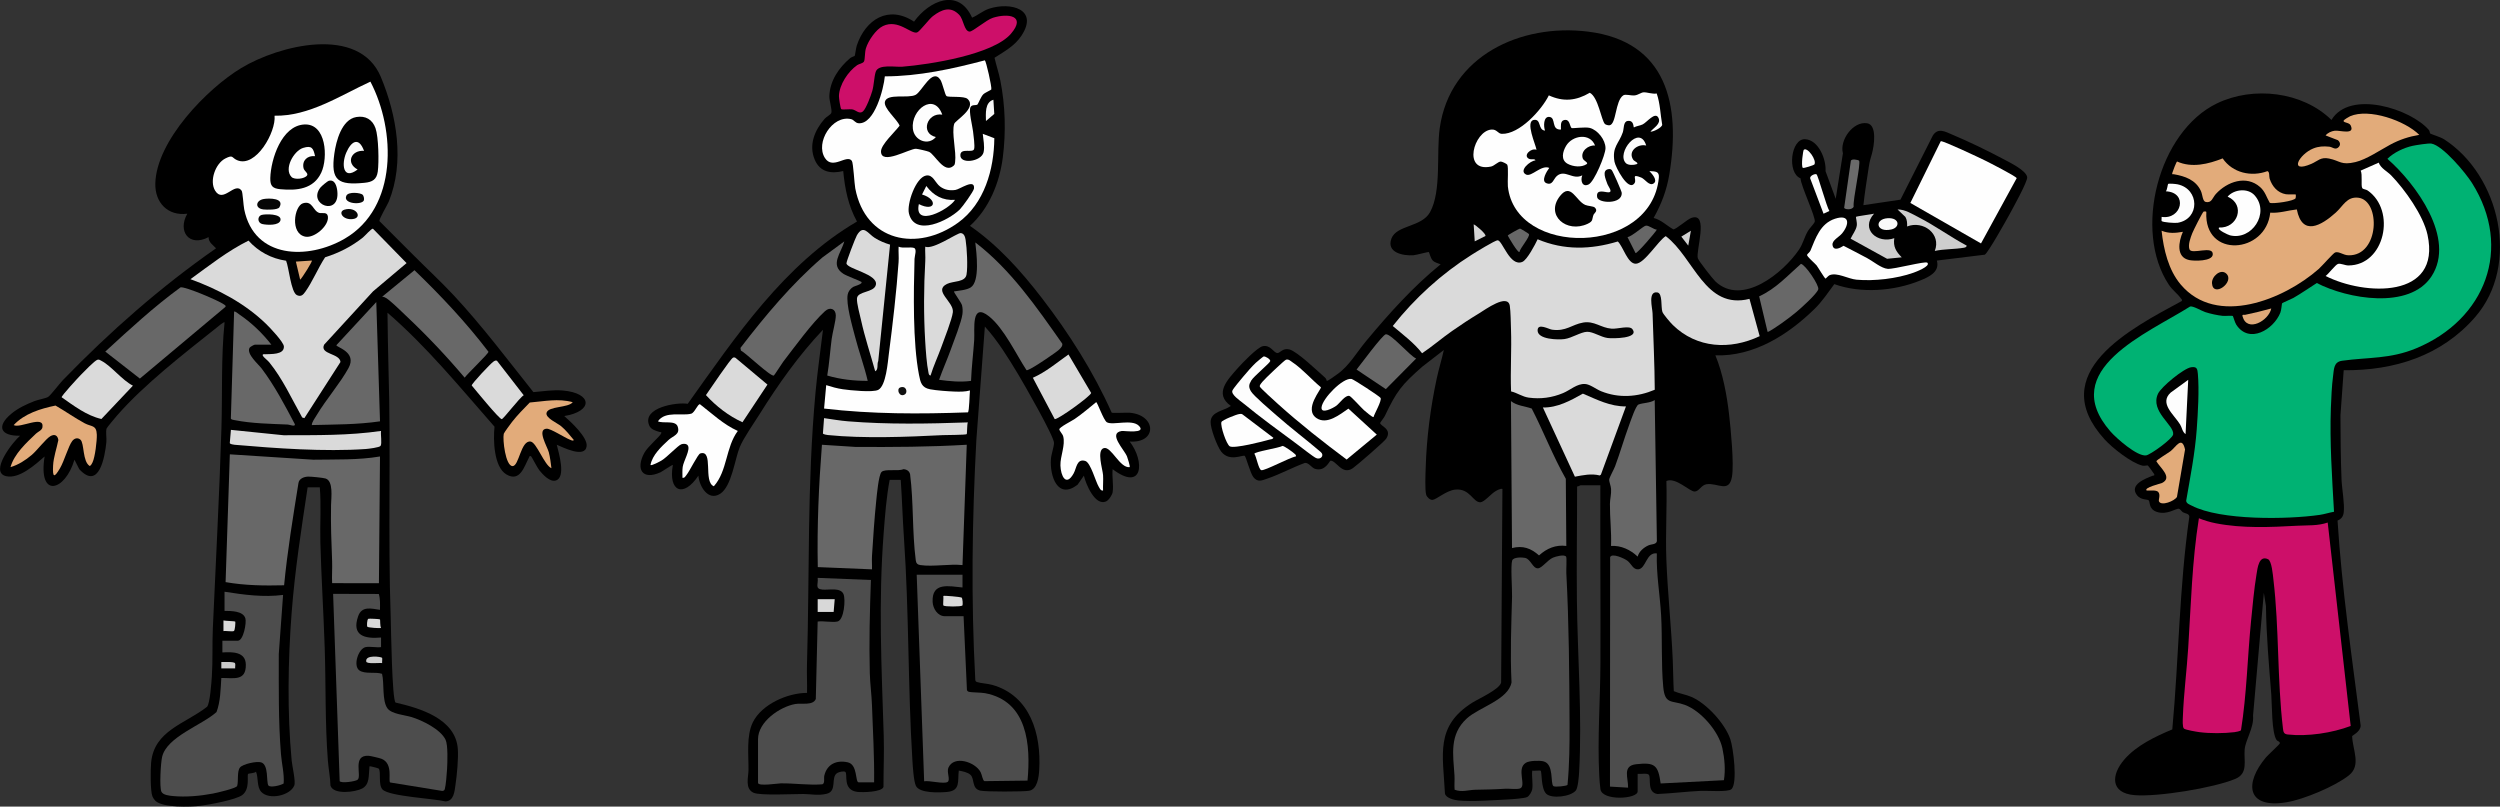 <?xml version="1.0" encoding="UTF-8"?>
<svg id="Layer_1" data-name="Layer 1" xmlns="http://www.w3.org/2000/svg" viewBox="0 0 2347.62 757.41">
  <rect x="0" y="0" width="2347.62" height="757.41" fill="#333333" stroke="none"/>
  <defs>
    <style>
      .cls-1 {
        fill: #070707;
      }

      .cls-2 {
        fill: #010101;
      }

      .cls-3 {
        fill: #cd0f69;
      }

      .cls-4 {
        fill: #e2ab7a;
      }

      .cls-5 {
        fill: #030303;
      }

      .cls-6 {
        fill: #d9d9d9;
      }

      .cls-7 {
        fill: #cecece;
      }

      .cls-8 {
        fill: #4d4d4d;
      }

      .cls-9 {
        fill: #d8d8d8;
      }

      .cls-10 {
        fill: #060606;
      }

      .cls-11 {
        fill: #00b273;
      }

      .cls-12 {
        fill: #dea979;
      }

      .cls-13 {
        fill: #040404;
      }

      .cls-14 {
        fill: #cdcdcd;
      }

      .cls-15 {
        fill: #fafafa;
      }

      .cls-16 {
        fill: #dfa979;
      }

      .cls-17 {
        fill: #676767;
      }

      .cls-18 {
        fill: #f7f7f7;
      }

      .cls-19 {
        fill: #fefefe;
      }

      .cls-20 {
        fill: #d5d5d5;
      }

      .cls-21 {
        fill: #6b6b6b;
      }

      .cls-22 {
        fill: #020201;
      }

      .cls-23 {
        fill: #fbfbfb;
      }

      .cls-24 {
        fill: #fcfcfc;
      }

      .cls-25 {
        fill: #dadada;
      }

      .cls-26 {
        fill: #d1d1d1;
      }

      .cls-27 {
        fill: #0f0f0f;
      }

      .cls-28 {
        fill: #cacaca;
      }

      .cls-29 {
        fill: #cfcfcf;
      }

      .cls-30 {
        fill: #686868;
      }

      .cls-31 {
        fill: #fdfdfd;
      }
    </style>
  </defs>
  <path d="M1438.84,741.16c-.36,2.17-2.65,6.21-4.72,7.28-2.44,1.27-14.14,2.08-17.74,2.26-13.08.65-34.74,2.27-47.05.97-3.78-.4-11.66-2.25-12.46-6.54-1.82-36.64-9.41-63.12,25.67-85.28,5.84-3.69,25.64-12.47,27.09-18.91l1.22-181.78c-1.92-.74-5.77,1.64-7.34,2.66-3.43,2.2-9.83,9.61-13.23,9.83-7.01.46-9.79-13.36-23.82-11.88-8.34.88-17.58,9.34-21.28,9.66-2.31.2-5.22-2.6-5.89-4.72-1.37-4.39-.66-20.02-.49-25.59.84-28.03,4.49-56.29,10.35-83.65,1.93-8.99,4.69-17.84,6.68-26.8l-20.01,15.48c-19.66,17.21-24.34,23.21-35.44,46.56-.72,1.51-4.37,6.08-4.37,6.47.02,2.93,11.76,5.58,5.66,14.83-1.87,2.83-27.39,24.93-31.33,27.67-10.01,6.98-15.62-7.46-20.94-7.07-.89.06-4.94,10.7-14.62,7.62-3.01-.96-5.71-5.76-9.35-5.56-11.84,4.33-23.44,10.73-35.34,14.76-4.99,1.69-9,3.85-13.11-1.38-2.9-3.68-6.94-19.15-8.1-19.96-1.82-1.27-14.2,5.92-22.03-3.91-3.86-4.84-10.22-21.93-10.04-27.96.29-9.96,12.64-10.32,19.02-15.03-16.16-11.53-2.99-24.69,6.51-35.51,3.99-4.55,18.41-19.54,23.47-20.59,7.32-1.52,10.04,6.14,13.71,6.44,2.41.2,4.91-5.04,11.35-3.38,7.28,1.88,26.77,20.6,33.52,26.54,1.25,1.1,1.34,2.91,1.48,3,.73.51,8.37-5.23,10.06-6.41,10.93-7.63,18.08-20.42,26.95-31.06,21.47-25.75,43.86-50.86,69.97-72.03-2.56-1.11-5.3-1.45-7.42-3.57s-3.27-7.64-3.62-7.89c-.6-.43-11.8,2.76-14.47,2.95-9.8.72-25.71-2.5-20.7-15.71,4.86-12.8,28.41-10.54,36.24-24.75,10.95-19.88,5.79-55.27,9.1-78.9,9.52-67.85,76.16-98.52,139.35-90.62,74.18,9.27,87.15,69.05,76.22,134.19-2.51,14.95-7.36,27.65-14.71,40.78,7.1,1.77,12.3,7.23,18.5,10.69,2.75-.01,12.93-9.33,17-10.75,16.8-5.86,3.74,31.74,6.05,38.03.98,2.67,13.83,19.13,16.41,21.58,25.05,23.7,63.61-7.87,78.45-29.62,3.9-5.72,4.99-11.66,8.42-17.58,1.55-2.67,5.81-6.94,6.44-8.62,1.44-3.79-13.14-34.06-13.31-40.93-12.96-5.12-9.07-37.64,4.41-36.75,12.64.83,19.79,18.97,19.07,30.02l9.54,25.94,6.78-42.74c-3.35-12.24,9.52-30.24,22.66-28.2,9.8,1.52,6.51,21.66,4.61,28.48-1.59,5.71-2.07,6.57-3.05,12.95-1.82,11.8-3.68,23.64-5,35.51l34.81-5.19,30.36-60.14c4.91-7.89,11.83-3.65,18.51-.84,14.98,6.31,32.99,14.97,47.35,22.65,5.75,3.08,21.94,10.78,22.79,17.25.52,3.95-13.71,29.55-16.64,34.94-2.84,5.21-20.37,36.52-23.19,37.81l-44.99,5.52c2.99,10.76-7.56,15.42-15.73,18.76-24.44,9.97-55.6,12.36-80.57,3.37-6.37,8.37-10.97,15.85-18.68,23.38-24.83,24.24-56.94,44.69-93.01,43.5,6.97,16.78,10.81,37.41,12.88,55.61,1.54,13.57,4.81,46.23,2.68,58.43-2.76,15.76-13.58,5.32-24,7.01-4.86.79-6.91,6.76-11.03,6.83-4.74.09-17.74-13.73-26.53-9.9.73,24.45-.95,49.11-.04,73.55,1.18,31.58,4.69,63.39,6.03,94.97.41,9.6.41,19.24.97,28.83,5.37,2.36,11.3,3.1,16.72,5.48,14.3,6.29,31.26,24.86,36.36,39.64,2.76,8,7.1,41.83.93,47.01-3.37,2.83-22.76,1.22-28.51,1.49-13.62.64-27.27,2.4-40.9,2.98-10.06-1.59-5.73-14.72-7.99-18-1.3-1.89-8.11-.57-10.57-.93v16.5c0,7.15-33.19,9.23-34.94-2.06-.53-3.41-.92-9.28-1.11-12.89-1.8-34.76.94-70.34,1.1-105,.24-55.85-.28-111.71-.05-167.55h-18.5c-.52,0-2.26,1.23-3.35,1.15.06,35.4-.59,70.96-.19,106.39.58,52.8,5.03,109.37,2.08,162-.21,3.83-1.04,14.46-3.01,16.99-4.68,6.01-23.19,8.12-28.04,2.99s-3.8-20.26-5.03-21.46c-.53-.52-6.38.24-7.95-.05-.62,5.37.85,12.38,0,17.5Z"/>
  <path d="M529.85,390.67c6.02,5.29,22.18,20.03,21.02,28.43-1.6,11.55-22.33.91-28.02-1.44,1.72,7.39,8.98,30.58-.97,33.58-5.51,1.66-12.22-5.63-15.45-9.67-1.87-2.34-7.03-12.43-7.6-12.91-1.56-1.32-1.72.36-2.21,1.27-4.28,7.82-8.17,23.25-21.12,15.57-11.86-7.03-12.44-32.69-11.12-44.81-32.31-36.81-63.36-74.92-100.51-107.03.29,17.49.41,35.05.95,52.54,2.4,78.07-.64,155.79,2.08,233.92.33,9.56,1.19,77.21,4.58,79.64,23.07,5.31,56.28,15.19,58.42,43.36.68,9.03-.81,24.71-2.18,33.89-.91,6.11-1.42,15.24-9.43,15.57-10.37-2.67-53.04-4.71-59.11-11.24-4.15-4.46-1.17-16.09-3.47-19.52-.25-.37-6.29-1.99-7.4-2.12-1.99-.24-1.26-.03-1.44,1.44-.82,6.67.5,15.43-6.73,19.29-6.52,3.48-27.07,6.11-29.82-2.71-.19-7.9-1.84-15.74-2.44-23.56-2.71-35.25-1.81-70.73-2.97-106.03-1.08-32.84-3.19-65.97-4.08-98.92-.46-17.15.91-34.45-.53-51.56h-11.43c-5.89,39.04-11.97,78.09-14.99,117.52-3.47,45.36-4.24,93.72,0,138.99.48,5.16,3.95,19.82,2.46,23.46-3.89,9.55-23.63,13.88-30.96,6.04-4.41-4.72-2.59-13.21-4.98-18.99-1.21,1.46-6.94,1.52-7.42,2.08-1.26,1.47,2.13,14.25-5.59,19.91-5.9,4.33-30.95,9.04-39.02,9.98-9.55,1.11-35.42,1.99-42.39-4.58-1.1-1.04-2.25-2.77-2.83-4.17-2.08-4.99-1.83-25.47-1.25-31.72,2.78-30.28,31.98-36.37,52.52-52.48,2.8-3.08,4.15-23.17,4.51-28.49.97-14.64.28-30.38.92-45.08,2.73-62.62,6.19-125.3,8.08-187.92,1-33.16-.4-66.53,2.95-99.54-.67-.74-6.49,4.23-7.47,5.02-30.85,24.6-67.68,52.95-93.5,82.5-1.46,1.67-9.55,11.25-9.82,12.18-.99,3.29.17,8.97-.21,12.79-1.39,14.03-6.92,45.54-25.43,25.45l-4.55-8.93c-8.76,29.82-34.42,36.86-28.02-3.01-8.62,7.54-23.74,21.24-36.02,18.52-16.46-3.66,6.61-32.78,13.02-38.02-18.13.41-22.68-8.52-8.47-20.47,6.51-5.47,14.13-8.95,21.95-12.05,3.35-1.33,10.59-2.55,12.82-3.93,2.44-1.5,10.82-12.64,13.67-15.58,44.34-45.77,91.68-87.45,144.01-123.97-2.9-3.21-7.14-5.63-6.99-10.5-18.26,9.59-29.4-5.39-19.99-21.99-18.38,2.37-30.48-10.46-30.03-28.45.99-39.98,48.4-88.87,80.72-108.37,35.22-21.24,110.62-40.68,131.1,8.51,14.93,35.86,22.5,79.78,7.38,116.98-1.25,3.07-9.48,16.79-8.73,18.29,10.71,10.65,21.37,21.35,32.03,32.05,12.49,12.56,25.89,24.89,38.04,37.96,26.66,28.67,50.13,59.99,74.5,90.57,9.15-.73,18.2-2.32,27.47-1.54,28.14,2.38,28.83,19.6,1.52,24Z"/>
  <path d="M2282.09,125.4c.51.5,9.74,3.28,13.08,5.43,52.34,33.86,71.72,117.79,29.19,166.84-31.6,36.44-75.98,50.49-123.51,49.99l-3.05,42.45c.08,20.06.21,40.09,1,60.08.35,8.79,3.05,22.82,2.06,30.99-.47,3.86-2.22,6.14-5.8,7.67,4.07,64.34,13.54,128.45,21.71,192.44.01,5.85-7.9,9.33-8,10.01.41,12.88,8.77,27.34-3.01,36.76-12.9,10.31-42.38,22.64-58.67,25.33-37.56,6.2-39.71-17.88-19.21-42.21,1.84-2.18,12.76-12.17,12.95-13.07.4-1.87-2.13-1.93-3.01-3.2-4.75-6.84-4.23-33.22-4.98-42.76-2.16-27.62-4.65-55.23-5-83l-1.98-12.51-10.14,115.37c1.02,11.46-7.18,22.64-7.91,32.09-.81,10.62,3.48,22.16-8.71,27.29-20.19,8.51-73.2,17.13-94.79,15.28-22.76-1.95-21.94-19.07-9.43-33.51,11.44-13.21,29.16-21.59,45-28.22,6.15-66.54,6.5-133.63,16-199.81-.22-3.01-3.94-2.87-5.95-4.07-1.39-.83-2.44-2.95-3.78-3.3-2.71-.71-11,6.25-20.84,2.92-7.92-2.68-6.08-9.52-7.63-10.87-1.2-1.04-7.33-.19-10.84-4.66-7.87-10.02,7.86-15.77,14.63-18.42.69-.27,2.12.14,1.37-1.58-.2-.46-5.5-7.78-5.94-8.02-.62-.34-3.14.59-5.07.12-10.43-2.53-28.21-16.58-35.49-24.6-56.78-62.53,24.79-104.27,72.51-130.03.41-1.51-.4-1.66-.98-2.5-2.78-4.04-7.91-7.75-11.24-12.76-33.64-50.66-9.95-143.65,45.18-170.27,34.01-16.42,80.24-11.19,107.54,15.53,17.23-28.67,74.59-10.42,91.53,9.53.77.91.69,2.71,1.22,3.23Z"/>
  <path d="M1044.84,462.16c-.45,2.69-3.62,7.62-6.27,8.75-10.34,4.43-18.97-16.5-20.75-24.24l-5.95,8.53c-18.68,14.31-26.16-8.11-25.02-24.03.34-4.8,2.73-10.8,2.92-15.17.26-5.85-28.31-55.6-33.52-64.26-9.26-15.38-19.37-31.87-31.41-45.08l-8,106.51c-4.01,74.99-5.06,149.85-1.01,224.99.06,1.25.44,1.92,1.67,2.33,3.58,1.19,9.85,1.4,14.33,2.67,35.55,10.11,46.09,46.04,44.04,80.03-.4,6.57-1.77,18.17-9.6,19.4-5.82.92-40.52,1.02-45.73-.15-8.26-1.86-5.14-10.95-9.19-14.81-2.57-2.44-7.57-3.38-11-4-1.24,9.87,1.85,18.86-10.98,20.05-7.08.66-25.87,1.45-29.31-5.76-2.09-4.37-2.92-18.22-3.27-23.73-4.32-69.57-3.08-138.91-7.95-209.05-1.26-18.13-1.75-36.37-3.01-54.49l-10.39-.06c-3.09,16.18-4.33,33.07-5.61,49.57-5.05,65.5-2.03,125.68.03,190.95.5,15.9-.29,31.94-.23,47.84-1.51,4.96-19.84,5.21-24.31,4.7-14.64-1.67-8.85-17.12-11.64-18.86-1.45-.9-5.62.07-7.25.97-6.93,3.85.32,17.19-10.32,19.68-8.05,1.88-14.37.21-21.75.17-9.21-.06-40.68,1.66-46.81-1.19-8.29-3.85-4.77-14.69-4.69-21.23.17-14.03-2.18-32.22,4.08-44.92,8.35-16.96,32.7-27.63,50.89-27.61.22-8.82-.31-17.72-.05-26.55,2.53-86.33,0-169.01,8.05-255.95,1.81-19.53,4.65-39.05,6.98-58.51-22.53,23.69-42.05,51.3-59.41,79.08-5.32,8.52-15.25,22.57-18.78,31.22-4.58,11.23-7.54,36.71-18.3,43.7-11.43,7.42-19.73-7.18-20.51-17-13.88,21.03-28.49,15.26-23.99-10-.44-.51-10.16,6.21-11.62,6.87-17.2,7.78-23.4-3.04-15.19-18.19,3.32-6.13,14.53-15.25,15.8-18.21.8-1.85-.8-1.28-1.47-1.49-3.66-1.17-8.1-2.17-9.76-6.25-6.8-16.65,25.79-21.9,36.23-20.19,44.93-63.01,90.75-131.29,158.93-171.16-8.19-14.82-11.33-30.64-12.93-47.41-11.54,2.8-21.86.98-26.77-10.72-5.82-13.87.01-27.63,9.25-38.3,1.66-1.92,5.86-3.94,6.38-5.69.84-2.86-2.02-11.33-1.87-15.75.48-14.32,8.97-26.62,19.5-35.56,1.25-1.06,4.09-1.82,4.33-2.17.32-.48,1.19-7.45,1.9-9.6,8.17-24.62,29.85-38.36,53.79-22.5,14.22-19.76,41.77-32.05,54.51-3.73,5.62-2.37,10.1-6.51,16.03-8.45,19.98-6.52,46.84.34,30.34,25.34-6.44,9.76-15.79,14.6-25.29,20.77,1.62,7.14,4.01,14.11,5.44,21.31,4.68,23.56,5.39,48.54,2.32,72.39-3.06,23.75-12.92,47.93-30.84,64.14,26.39,18.26,47.88,42.33,67.38,67.6,25.46,33.01,48.79,69.77,65.71,107.78.71.63,14.54-.16,17.38.13,24.88,2.45,25.26,28.86-.49,27,14.6,18.88,12.42,47.49-16,25.99-.76,6.56,1.04,15.25,0,21.5Z"/>
  <path class="cls-25" d="M1642.84,280.65l9.57,35.03c-27.75,13.12-59.03,11.52-81.58-10.51-2.08-2.04-8.96-10.01-9.74-12.26-1.6-4.6.38-17.51-4.78-18.31-9.11-1.4-4.63,14.58-4.48,19.56.73,24.01,1.93,47.85,2.06,71.83-16.21,6.89-33.8,8.1-50.31,1.42-4.92-1.99-10.43-6.57-15.21-6.83-7.5-.41-13.7,5.66-20.56,8.54-10.33,4.33-21.01,5.79-32.21,4.28-6.13-.83-10.82-4.5-16.64-5.85-.77-19.43.62-39.01-.07-58.43-.21-5.92-.3-16.64-1.11-21.89-1.87-12.07-23.1,3.55-28.85,7.02-8.41,5.07-17.35,10.96-25.4,16.6-9.58,6.71-18.52,14.46-28.12,20.88-7.67-9.89-18.05-17.52-27.56-25.59,20.65-26.1,45.83-49.09,74.09-66.89,3.56-2.24,21.95-13.65,24.46-13.59,4.46.1,11.47,25.3,23.19,20.25,4.5-1.94,12.06-16.39,14.31-21.23,24.74,10.47,49.87,9.78,75.28,2.08,5.06,4.64,9.23,21.34,17.09,20.89,8.27-.47,20.81-21.6,27.94-25.91,26.56,20.11,36.75,69.44,78.63,58.92Z"/>
  <path class="cls-8" d="M1470.7,522.8c.67,1.07,0,12.55.15,15.35,2.49,46.89,2.83,94.92,3.04,141.96.08,19.02-.11,38.04-1.93,56.96-.76,1.04-11.65,2.25-13.19,1.15-3.21-2.3.94-20.98-9.64-23.35-3.74-.84-12.89-.61-16.21,1.37-9.43,5.61,1.07,22.2-5.78,24.22-3.32.98-9.82-.05-13.79.21-9.63.63-18.37.75-28.05.95-6.19.13-12.79,2.59-19.35-.06-.42-4.43.17-8.94-.12-13.38-1.29-19.71-4.93-38.32,11.54-53.48,11.37-10.47,39.18-17.6,42.03-33.97-1.34-26.84-.2-53.78.49-80.51.18-7.02-1.46-29.18.12-33.88,1.11-3.3,9.3-3.09,12.13-2.45,5.43,1.23,7.13,10.07,12.12,9.8,3.71-.2,9.06-7.9,14.07-10.04,2.52-1.08,10.76-3.41,12.38-.83Z"/>
  <path class="cls-8" d="M1555.84,519.66c-.61,19.55,2.97,39,4.05,58.46,1.2,21.83-.05,45.3,1.98,67.02,1.56,16.77,7.93,12.26,20.24,16.76,15.2,5.55,31.92,24.99,35.28,40.72,2.06,9.66,3.03,20.29,1.45,30.02l-59.41,3.07c-2.37-17.3-5.41-20.05-23.08-18.06-13.16,1.49-7.24,12.88-7.5,22l-17.01-1,.15-215.36c1.47-4.41,13.49,1.15,16.35,3.36,3.44,2.66,5.21,8.29,9.93,7.98,7.54-.5,7.4-16.2,17.56-14.98Z"/>
  <path class="cls-19" d="M1507.08,116.41c.78.78,3.13,1.38,4.23,1.26,6.63-.73,5.32-23,12.99-28.11,2.19-1.46,7.2.48,10.96,0,3-.38,5.88-2.73,8.14-2.87,3.13-.19,8.5,1.88,12.32,1.09,3.3,9.46,3.43,19.58,5.17,29.38-.21,2.54-8.15,6.72-11.04,6.48,2.82-3.55,10.32-7.37,7.51-12.99-3.11-6.2-10.75,4.21-14.83,6.18-2.68,1.29-5.6,1.4-8.19,2.81-.69.15.37-7.01-5.95-6.04-4.12.63-3.33,7.25-4.48,10.61-3.75,10.97-10.24,13.49-7.82,27.7.82,4.83,13.12,28.66,18.84,20.05,2.39-3.61-3.91-9.38,6.32-5.21,3.58,1.46,7.54,8.4,11.67,5.47s-1.93-9.36-4.07-11.56c5.63.36,9.51.02,8.89,6.35-7.21,73.39-134.81,74.47-141.77,8.01-.45-4.27.77-18.11-.61-20.39-.55-.9-4.85-2.92-6.02-2.92-2.61,0-6.04,4.04-9.22,4.7-27.34,5.68-16.04-33.42.35-34.74,5.29-.42,6.03,3.9,9.82,4.02,16.48.54,37.33-22.3,44.15-36.13,13.66,6.3,25.72,5.07,38.43-2.45,8,4.04,10.85,25.9,14.21,29.29Z"/>
  <path class="cls-30" d="M1470.85,512.66c-9.99-1.3-18.41,2.37-25.65,8.91-7.47-6.73-15.22-9.53-25.35-6.92l-.99-138c5.59,4.45,12.99,4.69,19.5,6.99,11.2,21.73,19.93,44.72,32.02,65.98l.47,63.04Z"/>
  <path class="cls-19" d="M1793.91,190.58l28.57-58c2.38-.5,36.68,15.72,41.72,18.22,3.73,1.85,29.04,14.76,29.56,16.51l-33.51,61.29-66.34-38.02Z"/>
  <path class="cls-30" d="M1537.83,522.66c-6.75-6.38-15.52-10.6-24.99-9.99.53-13.23-1.14-26.32-1.04-39.55.03-4.65,1.42-8.82,1.08-13.99-.19-2.89-1.96-6.87-1.75-8.83.22-2.14,4.41-9.46,5.49-12.37,4.76-12.8,8.5-25.99,13.22-38.78,1.32-3.58,6.22-18.23,8.73-19.27,3.96-1.64,11.11-1.36,15.28-4.21l2.04,132.49c-.56,3.28-5.1,2.67-8.03,4.01-4.37,2-8.71,5.66-10.01,10.5Z"/>
  <path class="cls-25" d="M1526.84,381.66l-23.51,64.04-1.07.79c-7.76-2.01-15.72-.3-23.36,1.15l-30.05-64.98c13.62.3,26.07-6.53,37.55-13.02,13.26,5.63,25.48,12.08,40.44,12.02Z"/>
  <path class="cls-19" d="M1207.57,337.79c2.66-.72,4.19,1.13,6.18,2.46,9.34,6.24,17.87,16.21,26.64,23.39.74,1.63-16.52,20.69-4.04,29.02,9.8,6.55,21.97-3.57,29.87-8.94l26.64,24.4-28.32,23.41c-22.14-16.54-44.16-33.82-64.7-52.36-2.31-2.08-16.6-14.96-16.83-16.16-.3-1.52,1.44-3.23,2.33-4.38,1.83-2.38,20.77-20.44,22.24-20.84Z"/>
  <path class="cls-19" d="M1809.84,246.66c3.54,3.35-11.37,8.86-13.04,9.45-15.63,5.56-36.93,8.04-53.44,6.53-7.89-.73-18.28-7.11-25.26-4.23-1.32.55-3.49,3.22-3.75,3.23-.9.02-7.09-10.65-8.52-12.46-1.53-1.93-9.2-8.23-8.9-9.88.16-.89,2.5-2.36,3.15-3.92,4.82-11.54,9.14-25.41,23.04-29.96s13.84,4.96,6.71,13.71c-2.84,3.49-9.63,6.53-9,10.96.85,6.03,7.19,2.81,10.35.71,7.47,3.87,14.94,7.7,22.35,11.68,5.37,2.88,13.13,9.5,19.12,9.97s35.38-7.51,37.2-5.79Z"/>
  <path class="cls-30" d="M1659.85,311.65l-7.93-33.36c15.77-7.19,26.56-19.35,39.24-30.51,4.15.64,17.31,20.2,16.28,23.89-1.17,4.2-15.99,17.47-20.12,20.95-4.47,3.76-9.39,7.46-14.16,10.84-1.54,1.09-12.62,8.82-13.31,8.18Z"/>
  <path class="cls-17" d="M1329.84,336.67l-28.49,28.74-27.47-18.37c3.5-4.23,24.56-33.08,27.59-33.15,5.31-.12,22.43,20.27,28.36,22.78Z"/>
  <path class="cls-31" d="M1186.55,334.76c1.62-.42,6.64,2.66,6.26,4.33-.44,1.96-15.45,14.25-17.82,18.22s-2.58,6.15-.35,10.06c2.48,4.34,19.27,18.47,24.18,22.81,13.46,11.9,27.94,22.72,41.57,34.43,3.49,3.18-.34,7.43-4.51,5.54-2.89-1.3-14.34-10.41-17.96-13.07-16.42-12.1-34.9-25.59-50.54-38.46-2.79-2.3-11.72-8.18-10.06-11.92,1-2.25,8.39-10.93,10.54-13.51,3.07-3.7,8.01-9.33,11.45-12.55.93-.87,6.78-5.76,7.23-5.87Z"/>
  <path class="cls-19" d="M1289.83,391.65c-.8.59-7.72-5.35-9-6.48-2.49-2.2-12-12.94-13.69-13.38-3.9-1.01-9.26,7.09-12.36,9.3-2.81,2.01-14.56,8.34-13.77,1.32.93-8.3,19.99-27.91,28.12-26.58,1.83.3,26.52,16.39,27.28,17.83,1.39,2.67-5.74,14.64-6.58,17.99Z"/>
  <path class="cls-19" d="M1163.62,388.83c1.13-.14,2.15-.42,3.17.33l29.03,22c-.87,1.49-2.15,1.19-3.42,1.56-6.11,1.79-33.31,8.77-37.56,6.43-3.1-1.71-9.07-19.22-7.86-22.82.63-1.89,14.25-7.21,16.63-7.5Z"/>
  <path class="cls-29" d="M1759.84,200.67c-13.2,14.55,3.23,28.63,18.99,22.99-1.2,8.01,1.66,12.59,7.01,17.99l-13.78,1.37-34.23-18.89c1.74-3.86,5.1-7.94,5.78-12.22.47-3.01-1.06-7.95-.77-8.25.6-.63,14.68-2.39,17-3Z"/>
  <path class="cls-7" d="M1846.84,230.67c-.18,1.38-1.36,1.72-2.55,1.94-8.72,1.57-18.6,1.09-27.44,3.05,6.32-15.91-10.83-28.95-25.99-22.99.15-3.07-.02-6.2-1.59-8.92l-7.41-7.08c7.03-.09,13.86,4.32,20.02,7.47,15.46,7.92,29.67,18.35,44.98,26.53Z"/>
  <path class="cls-31" d="M1216.84,428.64c-5.41.76-29.16,13.63-32.39,12.88-2.64-.61-4.61-12.8-6.53-15.39.19-1.97,23.02-5.41,26.45-7.39,1.65.02,9.96,5.99,11.41,7.47.81.82,1.44.88,1.06,2.42Z"/>
  <path class="cls-21" d="M1745.72,150.77c2.01,2.35-6.02,37.31-5.04,43.23-1.15,3.47-8.64,2.88-8.91,1.04l6.23-43.71c.18-2.79,7.3-1.04,7.72-.55Z"/>
  <path class="cls-17" d="M1555.84,215.67c-1.17,2.38-18.8,22.89-19.99,21.99l-7.54-15.01c4.32-.66,14.73-10.35,17.19-10.74,2.81-.45,7.31,3.56,10.33,3.76Z"/>
  <path class="cls-23" d="M1545.84,136.65c-8.14-1.89-17.59,5.6-12.02,13.54.82,1.17,5.7,3.02,3.04,3.99s-7.96,1.15-10.07-.96c-9.49-9.48,12.85-37.15,19.06-16.57Z"/>
  <path class="cls-23" d="M1705.8,163.69c1.49,1.07,9.43,30.46,12.08,34.42l-5.49,2.58-12.39-32.79c-1.27-2.66,4.52-5.12,5.8-4.2Z"/>
  <path class="cls-17" d="M1435.73,219.77c1.37,2.34-8.44,13.4-8.9,16.88-1.51,1.03-10.09-13.68-10.97-15.44.14-.65,10.84-6.58,11.5-6.58.49,0,8.12,4.71,8.37,5.13Z"/>
  <path class="cls-15" d="M1772.59,204.91c11.28-.68,11.97,8.62,3.55,10.54-14.61,3.33-16.25-9.77-3.55-10.54Z"/>
  <path class="cls-24" d="M1703.72,154.54c-.33.47-10.03,3.75-10.83,3.07-1.75-2.11.29-16.38.96-16.95,3.43-2.94,12.57,10.08,9.87,13.88Z"/>
  <path class="cls-20" d="M1394.84,221.64l-9.99,5.01-1-16c2.17.83,12.22,9.31,10.99,10.99Z"/>
  <polygon class="cls-26" points="1587.84 216.66 1585.35 230.65 1578.84 222.19 1587.84 216.66"/>
  <path class="cls-30" d="M356.83,428.66l-1,118.99-43.94-.04c-.34-6.8.24-13.68-.01-20.49-.7-18.52-1.36-34.39-1-52.92.14-7.09,2.39-22.52-5.21-24.88-2.31-.72-13.65-1.84-16.34-1.76-3.79.11-8.44,1.85-9.06,6.03-5.11,31.92-10.38,63.8-13.48,96.01-18.43.46-36.78.25-54.94-2.96l3.99-120,78.46,5.05c20.81-.36,42.07.44,62.53-3.04Z"/>
  <path class="cls-25" d="M285.83,392.65l-2.07-.63c-9.76-17.37-18.32-36.33-30.95-51.84-1.31-1.61-5.47-4.88-5.96-6.04-.85-2.03,1.38-1.42,2.47-1.49,4.71-.32,17.67.71,17.27-7.32-.2-4.1-13.19-17.75-16.74-21.18-19.94-19.3-45.09-32.59-71.01-41.98,17.67-12.81,34.89-26.46,54.51-36.22,9.28,10.33,21.47,16.87,35.31,18.89,2.61,6.19,4.58,29.73,10.19,32.32,3.87,1.78,5.74-.27,7.82-3.16,6.64-9.2,12.18-22.67,18.61-32.39,13.06-4.16,24.71-10.03,35.46-18.54,1.88-1.49,7.97-8.59,9.46-8.33l31.59,32.32-31.5,26.56-45.94,50.06c-4.32,9.24,14.84,7.99,15.36,16.26l-33.89,52.72Z"/>
  <path class="cls-8" d="M210.84,555.66c18.09,2.87,36.74,5.37,54.99,3l-4.04,55.45c.04,31.39-.46,62.75,2.05,94.04.72,9.04,3.23,18.64,2.53,27.55-2.35,1.72-12.84,4.33-14.39,1.8-2.08-3.38.54-19.45-6.85-21.64-4.11-1.22-16.97,1.51-19.76,4.83-2.97,3.54-1.29,13.03-2.67,17.33-.73,2.27-19.44,6.52-22.83,7.17-11.73,2.24-25.49,3.5-37.41,2.33-3.33-.33-9.41-.87-10.89-4.11-1.96-4.29-.64-27.34.7-32.82,4.61-18.92,37.38-29.57,51.05-41.95,3.73-9.83,3.84-21.5,4.51-31.99,11.5-.13,23.23,3.28,23.01-12.51-.17-12.33-12.79-12.02-22.01-11.48v-11.01h14.51c5.26,0,8.35-16.96,7.06-21.05-2.23-7.04-13.43-6.88-19.56-6.95v-18Z"/>
  <path class="cls-19" d="M347.83,76.66c23.9,45.68,25.8,118.35-24.06,147.42-34.55,20.14-84.98,19.08-94.43-27.41-.78-3.84-1.41-16.17-2.42-17.58-6.39-8.96-17.32,12.39-24.92-.08-5.54-9.1.26-25.41,9.52-30.16,7.63-3.91,5.84-.76,11.09,1.54,17.63,7.69,36.79-26.65,35.22-41.73,32.39.63,61.59-18.92,89.99-31.99Z"/>
  <path class="cls-8" d="M343.34,607.66c-6.97,1.51-12,17.61-5.88,21.88,5.4,3.76,14.95,1.07,21.29,3.21,2.25,8.76-.16,25.2,5.08,32.42,3.94,5.44,16.24,6.22,22.77,8.23,9.97,3.07,27.07,11.42,31.79,21.21,2.4,4.99,1.79,21.23,1.43,27.55-.22,3.92-1.15,15.73-2.14,18.86-.41,1.3-1.13,1.53-2.38,1.7l-48.9-7.94c-2.17-1.47,3.19-17.59-8-22.19-1.76-.72-10.34-2.75-12.21-2.87-15.74-.98-6.19,18.94-10.35,22.46-1.93,1.63-15.44,3.63-16.87,1.34l-6.15-175.86,42.9.11c1.49,4.83,1.13,9.89,1.1,14.89-8.3-1.21-17.05-3.82-20.49,6.01-6.39,18.29,6.16,21.38,21.5,19.99v9.01c-4.26.61-10.59-.85-14.51,0Z"/>
  <path class="cls-30" d="M169.58,269.81c4.55-.82,35.97,12.6,40.62,15.99.85.62,1.96.97,1.6,2.29l-80.45,67.41-32.49-25.34c22.81-20.97,45.62-42.05,70.72-60.35Z"/>
  <path class="cls-30" d="M356.83,395.65c-21.2,3.13-42.65,2.93-64,3.5-.21-2.45,3.22-7.12,4.6-9.41,8.75-14.61,22.17-30.06,29.85-44.15,8.22-15.08-11.39-19.45-11.42-21.44l37.49-40.5,3.49,111.99Z"/>
  <path class="cls-30" d="M358.84,278.65l30.36-24.92c24.83,23.9,48.64,49.22,69.5,76.6.14,1.69-19.88,20.7-22.36,24.31-17.15-20.29-35.61-39.79-54.97-58.01-4.56-4.29-10.42-10.15-15.06-13.94-2.15-1.76-4.65-4.06-7.47-4.04Z"/>
  <path class="cls-30" d="M254.84,323.66h-15.5c-.72,0-4.56,2.07-5.03,2.98-3.04,5.86,8.31,15.3,11.5,19.55,12.19,16.22,21.52,34.1,31,52,.89,3.02-4.99.55-6.49.48-16.35-.71-33.8-.93-49.9-4.13-.99-.2-3.37-.4-3.63-1.55l3.05-100.33c.74-.84,3.97,2,4.87,2.62,11.36,7.69,21.71,17.56,30.12,28.38Z"/>
  <path class="cls-4" d="M75.59,412.93c-2.59-2.33-5.76-1.41-7.76,1.22-3.62,4.78-7.46,18.68-11.47,25.53-5.38,9.18-7.11,9.15-6.5-2.51.42-8.01,3.4-16.15,4.94-23.95-.64-4.41-3.5-5.95-7.51-3.61-4.33,2.53-12.6,13.48-17.43,17.56-5.92,5-12.53,9.31-20,11.49,3.48-12.46,14.79-22.74,23.98-31.51,1.96-1.88,5.6-2.97,6.04-6.05,1.7-11.79-21.09,1.47-27.03-1.93,10.11-10.84,25.14-15.4,39.28-18.34,9.25,5.32,18,11.58,27.39,16.65,6.35,3.43,11.07,1.33,11.39,10.67.19,5.63-1.62,21.14-4.02,26.05-.68,1.39-1.21,2.52-2.55,3.44-6.98-4.09-5.04-21.37-8.76-24.71Z"/>
  <path class="cls-25" d="M91.56,337.8c1.54-.41,2.41.38,3.63,1.01,9.32,4.75,19.5,18.28,29.63,23.35l-29.59,31.29c-13.88-3.15-25.87-12.37-37.35-20.4-.27-1.35,15.6-18.55,17.93-20.91,2.68-2.72,13.07-13.62,15.74-14.33Z"/>
  <path class="cls-4" d="M537.84,377.67c-4.12,5.47-22.83,3.52-24.6,9.96-1.32,4.79,10.09,9.63,13.61,12.52,4.32,3.54,8.44,8.68,11.98,13.02-.64,1.31-2.73.08-3.7-.3-5.09-2.01-17.98-10.49-21.81-10.3-9.45.46.61,16.84,2.02,22.09,1.29,4.83,1.83,10.05,2.48,15.01-6.65-2.77-13.91-24.23-19.55-25.03-9.24-1.32-10.79,23.1-16.93,23.07-6.68-.04-9.48-25.03-8.29-30.32.25-1.12,6.5-9.53,7.8-11.2,5-6.43,11.04-12.45,16.64-18.2,13.74-1.11,26.62-4.07,40.35-.3Z"/>
  <path class="cls-25" d="M357.84,404.66c-.59,3.2,1.05,11.76-.46,14.04-1.01,1.53-11.52,2.78-14.05,2.95-38.41,2.69-84.46-.65-123-3.98-.98-.08-4.4-.57-4.55-1.63l1.06-12.38,49.46,5.05c30.62-.08,61.26.36,91.54-4.04Z"/>
  <path class="cls-25" d="M466.71,338.8l25.09,32.36c-3.77,2.09-18.9,22.14-20.6,22.43-2.12.36-25.06-27.79-28.23-31.61-.23-1.55,17.77-20.67,20.32-22.36,1.02-.68,2.2-1.51,3.42-.81Z"/>
  <path class="cls-12" d="M292.84,244.66c.78.71-9.17,16.49-10.98,17.99l-4.01-16.99,14.99-1Z"/>
  <path class="cls-9" d="M220.85,583.65c.44.42-.15,8.25-1.15,8.86-1.41.88-7.62-.32-9.86.14v-10.01c1.73.46,10.61.62,11.01,1Z"/>
  <path class="cls-6" d="M356.85,581.65c.28.29-.08,6.44.99,8-.59.5-12.12-.2-12.88-1.1-.59-.7-.38-6.56.85-7.47.45-.33,10.66.17,11.04.57Z"/>
  <path class="cls-14" d="M358.79,617.71c.44.46-.14,3.78.06,4.95-2.49-.4-14.74,1.14-14.94-1.49-1.12-6.63,13.92-4.48,14.88-3.47Z"/>
  <path class="cls-28" d="M220.7,622.8c.61,1.01-.06,3.49.15,4.86h-13.01s0-6.01,0-6.01c2.36.11,11.85-.53,12.86,1.15Z"/>
  <path class="cls-11" d="M2191.75,480.57c-4.53.78-8.97,2.29-13.54,2.95-30.05,4.34-93.15,5.33-120.05-8.68-1.96-1.02-5.1-1.99-5.23-4.6,3.81-22.25,8.28-44.52,9.91-67.09,1.11-15.34,2.42-36.94,1.06-52.04-.44-4.83-.88-7-6.29-6.25-6.94.97-28.12,18.36-31.15,24.9-7.71,16.64,15.56,29.54,14.24,38.17-.65,4.25-21.42,19.18-25.43,19.71-8.44,1.11-27.85-16.05-33.44-22.46-50.53-57.91,35.34-92.31,74.79-117.35,2.88-.72,10.6,4.08,14.28,5.28,4.88,1.59,11.38,2.99,16.47,3.52,1.99.21,8.74-.42,9.37.13.33.29,1.92,6.16,3.28,8.22,12.1,18.3,34.96,4.56,41.33-11.34,1.09-2.72,1.31-8.24,1.67-8.83.3-.5,8.72-3.97,10.51-4.99,7.59-4.34,14.69-9.37,22.06-14.05,28.59,14.88,86.97,25.36,107.68-6.21,23.28-35.5-14.86-87.27-41.39-110.41,5.93-5.92,15.61-10.46,23.76-12.22,3.23-.7,14.9-2.53,17.47-2.11,10.81,1.75,32.25,27.53,38.17,36.92,38.77,61.52,12.45,128.52-52.45,155.38-24.52,10.15-44.55,8.19-69.38,11.62-8.05,1.11-7.66,7.6-8.58,14.42-1.21,9.02-1.73,20.75-2.06,29.94-1.15,32.56,1.1,65.05,2.95,97.45Z"/>
  <path class="cls-3" d="M2185.83,490.66l21.58,191.06c-17.54,6.6-40.41,10.07-59.13,8-3.64-.4-4.07-2.24-4.46-5.54-5.5-46.32-3.49-93.73-8.98-140.02-.48-4.08-1.53-17.34-4.99-19-8.66-4.16-9.9,8.3-10.87,14.13-2.29,13.75-3.74,29.86-5.13,43.87-3.4,34.15-4.02,68.63-9.45,102.55-.62.91-4.79,1.66-6.17,1.83-9.78,1.2-22.99,1.27-32.75,0-2.67-.35-13.13-2.09-14.64-3.36-1.6-1.34-1.11-8.51-1.02-11.06.75-21.31,3.67-43.58,5.03-64.97,2.59-40.58,3.59-81.3,10.02-121.49,5.06,2.05,10.41,3.65,15.78,4.71,25.05,4.95,51.43,3.69,76.72,2.31,9.5-.52,19.28.25,28.48-3.01Z"/>
  <path class="cls-4" d="M2029.85,216.66c6.77,2.76,12.94,2.25,19.99,1.01-4.01,9.03-6.68,23.9,5.94,26.55,4.63.97,21.51,1.28,22.1-5.1.87-9.28-20.06.52-21.91-5.09-1.45-4.39,1.07-10.87,2.68-15.04.91-2.37,9.64-19.84,10.68-20.32.36-.16,2.52-.36,2.5.5-2.24,43.84,55.99,39.22,60.03.54,8.5.66,16.6-2.16,24.96-3.05,5.04,25.67,23.09,15.11,36.53,3.03,7.03-6.31,10.37-15.15,20.99-14.05,21.46,2.22,20.3,54.87-9.03,54.1-5.08-.13-8.83-3.9-12.53-2.67-1.61.54-12.6,13.04-15.48,15.57-32.45,28.54-95.7,54.52-129.5,14.55-11.63-13.75-16.07-32.99-17.97-50.52Z"/>
  <path class="cls-19" d="M2233.74,152.73c1.88,5.32,8.04,8.21,11.63,11.9,12.95,13.34,30.2,37.58,34.18,55.82,13.2,60.59-59.43,57.21-95.7,38.71,2.76-1.84,9.28-10.71,11.72-11.36s6.62,1.47,9.61,1.47c34.32.05,45.29-51.77,18.02-70.47-1.35-.93-4.16-1.03-4.89-2.11-1.5-2.21.38-12.8-1.53-16.47l16.97-7.5Z"/>
  <path class="cls-4" d="M2271.84,126.64c-9.92,1.65-18.48,4.46-27.3,9.21-9.26,4.99-22.36,13.9-32.65,16.35-13.56,3.23-14.36-1.18-24.77-3.32-8.03-1.65-10.49,2.34-16.59,4.97-21.87,9.43-11.42-9.08,1.62-14.38,5.08-2.07,9.66-2.29,15.1-1.73,2.99.31,5.36,3.07,8.13,1.01s2.52-5.04-.02-7.12l-11.52-4.45c1.98-2.47,5.47-4.04,8.58-4.42,4.8-.59,19.5,4.37,14.92-5.1-1.38-2.84-7.53-2.37-6.5-4.48.42-.86,4.78-3.48,5.99-4.01,17.72-7.75,51.69,4.13,65,17.49Z"/>
  <path class="cls-4" d="M2155.85,182.66c.13.14.1,2.69-.13,3.37-.96,2.82-21.14,5.53-24.24,4.49-3.07-5.08-4.23-10.5-9.14-14.86-13.03-11.58-31.03-4.99-41.52,6.47-3.22,3.52-3.81,8.68-9.47,7.55-3.09-.62-2.98-6.84-4.63-10.41-4.79-10.34-14.98-13.87-25.36-15.65-1.25-.22-1.88.69-1.42-1.36.3-1.35,3.87-10.49,4.44-10.61,13.8,6.24,29.42,2.44,42.81-2.92,9.32,13.66,26.94,17.61,42.04,11.98,2.26.68,1.39,4.91,2.06,7,2.31,7.26,7.41,13.35,15.29,14.7,2.08.36,8.95-.09,9.27.24Z"/>
  <path class="cls-4" d="M2026.6,461.89c-1.97-1.98-8-1.03-10.76-1.24-3.09-2.72,13.29-6.57,14.38-7.11,10.32-5.07-1.85-14.35-5.3-20.39,0-1.14,11.41-7.97,13.38-9.52,5.15-4.02,10.56-14.74,13.57-1.54l-7.6,44.52c-2.1,3.81-14.89,8.99-16.94,4.11-.56-1.34,1.79-6.27-.75-8.82Z"/>
  <path class="cls-19" d="M2083.85,213.66c17.45.85,25.23-21.29,7.99-29.02,5.98-6.92,19.11-8.44,25.53-1.01,14.36,16.62-2.97,42.46-23.35,37.34-1.43-.36-12.6-5.28-10.18-7.31Z"/>
  <path class="cls-31" d="M2054.84,356.66l-2.49,50.99c-3.1-2.21-3.22-5.91-5.06-8.94-5.7-9.35-19.97-19.91-8.93-30.05l16.49-12Z"/>
  <path class="cls-31" d="M2029.9,207.59c-.37-.41.12-2.91-.06-3.93,18.89,2.93,25.14-23.05,4.01-24.01,1.2-1.2,1.77-6.6,2.1-6.89.75-.65,7.3-.01,8.96.34,20.64,4.39,21.12,32.57,0,36.11-2.53.42-13.89-.4-15-1.61Z"/>
  <path class="cls-16" d="M2132.84,289.66c-2.3,11.5-22.68,23.02-26.97,7.46-.62-2.26,1.19-1.23,2.43-1.49,8.28-1.76,16.4-3.69,24.54-5.97Z"/>
  <path class="cls-8" d="M786.34,583.66c6.37-1.38,7.85-20.82,5.75-25.75-2.8-6.58-13.83-3.69-19.76-4.25-7.48-.71-3.72-4.91-4.5-11.01l50.01,2c-1.06,29.02-1.82,58.44-1.05,87.55.26,9.82,1.69,20.15,2.03,29.97.85,24.22,2.32,48.26,2.01,72.49h-14.5c-3.42,0-.71-16.65-10.21-18.79-10.61-2.39-19.56,1.73-22.06,12.52-.59,2.54.78,7.26-1.87,8.13-13.02.98-25.91-1.05-38.91-.91-2.83.03-21.45,3-21.45-.45v-41c0-16.42,20.42-30.44,34.95-33.05,5.96-1.07,16.56,1.71,19.3-4.7l1.75-72.75c5.37-.78,13.56,1.07,18.5,0Z"/>
  <path class="cls-30" d="M864.34,530.66c-2.9-.43-4.04-1.77-4.4-4.57-3.42-26.59-1.95-54.08-5.31-80.72-.75-3.13-3.17-4.63-6.31-4.78-4.96,2.21-17.23-.59-20.47,2.57-2.81,2.75-4.49,21.98-5.01,26.99-1.75,16.86-2.94,35.04-4,52-.26,4.14.16,8.36,0,12.49l-50.9-2.11c-.77-38.41.92-76.63,3.9-114.88l31.45,2.03c34.9.2,69.77.04,104.54-2.04l-4,113c-12.16-1.28-27.78,1.73-39.5,0Z"/>
  <path class="cls-19" d="M924.83,56.65c1.19.88,6.66,24.87,6.07,27.33-.14.57-5.83,2.89-7.59,4.63-2.21,2.19-4.87,9.2-5.44,9.57-1.67,1.08-5.16-.28-6.53,2.46-1.82,3.64,1.8,17.65,2.38,22.64.42,3.65,1.9,13.96.99,16.73-1.28,3.9-12.18-1.3-12.87,5.18-1.01,9.49,19.8,6.67,21.8-2.25,1.19-5.32-.28-11.93-.78-17.28l10.86,4.13c-.28,29.27-9.3,61.43-33.95,79.27-38.34,27.75-87.11,17.96-96.64-32.18-.88-4.65-1.8-23.82-3.2-25.8-4.68-6.63-17.91,8.81-25.29-2.72-9.28-14.5,6.95-40.56,24.51-36.5,2.96.68,3.78,3.66,7.19,3.88,15.02.98,23.48-32.49,24.56-44.04,31.78-.02,63.37-7,93.94-15.05Z"/>
  <path class="cls-8" d="M903.84,539.66v12c-12.92-1.21-28.85-5.2-28.07,13.51.26,6.29,4.73,13.49,11.57,13.49h17.5l3.16,69.34c.26.75.7,1.27,1.47,1.53,2.63.87,11.52.64,15.59,1.41,39.86,7.51,42.97,48.64,39.82,82.09l-40.42.51c-1.69-.58-2.32-5.94-3.6-8.4-5.02-9.66-25.08-16.19-30.28-4.21-1.78,4.09,2.06,11.37-.69,13.31-3.35,2.35-17.38-1.55-22.07-.56l-7-194h43Z"/>
  <path class="cls-30" d="M792.84,226.67c-3.04,11.17-13.73,21.99-.92,30.41,3.16,2.08,16.23,6.87,16.91,7.6,1.88,2-6.38,3.93-7.71,4.77-2.42,1.55-4.46,4.05-5.06,6.94-1.84,8.98,4.37,30.06,6.85,39.69,3.6,13.98,8.65,27.52,11.92,41.57-12.84.06-25.71-1.36-38-5,1.91-11.36,2.68-22.92,4.15-34.35.78-6.06,3.96-17.1,3.88-22.17-.1-6.11-5.45-8.18-10.06-4.01-12.38,11.18-28.72,33.84-39.37,47.63-1.47,1.9-8.05,12.4-8.69,12.84-2.61,1.79-26.39-21.17-30.97-23.38l-.46-2.49c23.34-30.38,48.02-59.96,77.06-85.02l20.47-15.02Z"/>
  <path class="cls-30" d="M963.93,347.6c-9.82-15.03-21.12-39.23-35.08-50.45-17.29-13.91-13.36,12.17-14.02,22-.86,12.82-2.5,25.66-2.98,38.52-10.07,1.34-19.96.36-30.01-1.01,3.34-9.61,7.59-18.9,11.02-28.48,2.89-8.05,9.92-25.61,10.89-33.1.36-2.78.32-5.71-.38-8.45-.64-2.47-8.07-12.45-7.52-12.97,4.66-.76,11.78-1.22,15.73-3.77,8.85-5.72,5.33-32.77,4.28-42.23,33.37,25.54,57.62,60.89,81.6,94.97,1.33,4.07-7.65,9.15-10.72,11.42-2.75,2.04-21.25,14.63-22.8,13.55Z"/>
  <path class="cls-19" d="M910.84,366.66c-.4,3.2-.59,19.63-1.93,20.56-45,1.64-90.17,1.73-135.06-3.57l2-21.99c5.17,1.65,10.2,3.08,15.62,3.87,6.66.97,28.25,3.21,33.29.55,7.32-3.86,8.91-26.03,9.95-34.05,3.57-27.47,7.16-58.35,9.11-85.89.34-4.79-.23-9.7.02-14.49,4.11,1.81,10.99.02,14.35,1.14,3.16,1.05.68,7.37.6,10.31-.88,31.66-1.73,78.44,4.19,108.91,1.39,7.13,2.44,12.03,10.45,13.55,5.84,1.11,16.77,1.92,22.87,2.13,4.86.17,9.86.27,14.53-1.04Z"/>
  <path class="cls-3" d="M789.98,102.52c-.75-.48-2.22-10.52-2.17-12.31.32-10.73,8.52-22.97,17.07-29.02,1.83-1.3,5.54-1.61,6.48-3.52,1.01-2.06.61-8.42,1.76-12.24,2.11-7.04,9.3-17.77,16.02-20.98,14.33-6.83,26.11,7.67,31.97,6.05,2.35-.65,11.12-12.43,14.81-15.27,8.21-6.32,16.85-9.89,24.96-1.13,4.05,4.37,4.42,15.06,9.5,15.57,2.92.3,15.61-10.95,22.01-12.97,14.06-4.44,31.6-2.2,16.96,14.96-16.77,19.65-76.51,28.93-102.02,30.98-6.73.54-22.67-2.8-25.05,4.95-1.46,4.76-1.53,11.97-3.18,17.82-1.17,4.15-5.81,16.69-8.77,19.23-3.4,2.91-6.51-1.37-10.05-1.93-2.48-.39-9.13.55-10.3-.2Z"/>
  <path class="cls-25" d="M873.83,352.66c-1.45-.19-1.66-1.37-1.91-2.57-1.78-8.5-2.58-21.03-3.12-29.88-1.49-24.5-1.32-50.59.08-75,.26-4.48-.28-9.06-.03-13.53,7.5,3.04,30.03-13.06,33.33-12.8s4.16,3.77,4.58,6.38c1.23,7.68,2.18,25.35.84,32.66s-12.35,5.79-18.3,8.7c-13.25,6.48,6.46,16.73,5.5,26.43-.63,6.36-8.31,25.93-10.93,33.14-3.22,8.87-7.28,17.44-10.03,26.48Z"/>
  <path class="cls-19" d="M692.84,404.68c-11.54,15.51-9.63,37.41-22.5,51.95-10.33-4.08.15-34.78-12.8-30.81-2.21.68-9.95,16.6-12.87,20.17-1.07,1.3-1.71,3.05-3.82,2.67.04-3.41-.24-6.83.25-10.24.81-5.62,7.44-16.05,4.81-20.09-1.16-1.79-4.09-1.84-6.01-1.17-3.42,1.2-13.38,12.15-18.74,15.32-1.46.86-9.33,5.14-10.32,4.17,1.71-9.38,10.23-17.25,16.98-23.51,4.38-4.06,11.12-5,8.57-12.55-2.11-6.26-13.59-2.59-18.56-4.95,6.81-10.13,22.99-4.76,31.29-7.19,3.26-.96,6.03-9.16,8.18-8.85,11.49,8.85,22.09,19.07,35.53,25.07Z"/>
  <path class="cls-19" d="M1069.56,399.93c7.37,7.67-14.19,4.49-16.15,4.78-13.3,2,2.29,17.38,4.92,23.96.58,1.46,3.09,9.42,2.51,9.98-9.26,1.26-17.32-19.8-24.29-17.86s-1.1,19.83-.72,25.37c.33,4.79-.21,9.69,0,14.48-2.22.35-3.1-1.95-4.02-3.47-3.04-5.03-7.63-22.81-12.69-24.32-8.06-2.42-8.12,6.68-10.9,11.69-7.25,13.04-12.14,2.1-12.42-7.44-.25-8.73,4.85-19.02,2.56-27.48-.59-2.17-3.56-4.92-3.57-6.49-.02-1.97,11.67-7.83,14.35-9.66,7.07-4.82,13.55-10.43,20.19-15.81.99-.43,6.99,17.08,10.1,18.88,5.47,3.18,23.62-3.37,30.11,3.38Z"/>
  <path class="cls-25" d="M835.82,229.71l-11.1,109.33c-1.46,2.93.46,7.99-2.86,9.62-4.42-16.05-9.77-31.88-13.33-48.18-1.11-5.07-4.17-15.77-3.78-20.33.58-6.9,15.73-5.26,17.68-12.45,2.79-10.29-27.42-15.1-27.56-20.47-.05-1.86,8.33-23.77,9.78-26.26,6.23-10.64,10.23-1.69,16.89,2.5,4.18,2.63,9.51,4.89,14.28,6.25Z"/>
  <path class="cls-25" d="M688.52,335.75c1.15-.3,2.06.02,2.86.86l29.29,24.54-23.46,35.36c-13.03-5.93-24.7-15-34.3-25.49,3.17-4.3,23.26-34.65,25.61-35.27Z"/>
  <path class="cls-25" d="M969.91,354.74c12.29-5.44,22.6-14.18,33.44-21.88l21.32,36.15c-.58,3.06-31.38,25.23-34.24,24.57l-20.53-38.84Z"/>
  <path class="cls-25" d="M908.84,396.66c-.82,1.87-.6,10.61-1,11-.83.83-19.63.8-22.55.95-33.29,1.72-74.85,3.29-107.85-.08-.93-.1-4.44-.66-4.67-1.49l1.06-14.39c7.43,1.04,15.02,2.39,22.5,2.99,37.3,3.03,75.18,2.33,112.5,1.01Z"/>
  <polygon class="cls-9" points="783.84 562.66 782.84 574.66 767.84 574.66 767.84 562.66 783.84 562.66"/>
  <path class="cls-6" d="M903.78,568.6c-1.19,1.23-16.69,1.23-17.89,0-.52-.54.25-7.28-.06-8.96.61-.6,16.36.96,17.07,1.44,1.23.84,1.32,7.05.87,7.51Z"/>
  <path class="cls-18" d="M932.84,93.66l.84,13.33-7.83,6.66c-.07-6.88-1.24-17.46,6.99-19.99Z"/>
  <path class="cls-2" d="M1486.58,302.9c10.59-1.83,16.66,4.98,26.78,5.74,5.7.43,16.74-3.32,19.58.47,6.72,8.96-18.97,8.89-23.33,8.29-6.44-.88-13.73-6.01-19.27-5.83-5.94.19-14.3,5.89-21.25,6.83-5.74.78-25.4.53-25.22-8.26.15-7.06,10.44-1.01,13.56-.56,13.12,1.88,18.65-4.86,29.15-6.67Z"/>
  <path d="M1465.84,121.65c-.03-2.86-.8-7.89,2.72-8.86,5.83-1.6,5.41,6.13,7.25,7.45.69.5,12.9-1.22,17.07-.12,7.44,1.95,14.77,11.23,14.76,19.03,0,6.21-10.48,31.34-15.78,34.01-6.07,3.05-7.96-3.73-6.02-8.51-8.94,4.72-16.31-5.96-23.88.61-3.23,2.8-3.91,9.15-9.85,6.75-5.33-2.15.5-11.4,2.74-14.34-7.48-3.21-16.68,8.7-21.73,6.27-7.37-3.55,3.74-13.06,8.73-13.29-.49-1.99-3.92-.47-5.99-1.49-6.04-2.95,1.69-10.47,7-8.51-.78-4.99-10.85-26.7-2.47-28.04,7.19-1.15,3.55,9.52,10.47,10.04-1.45-3.7-1.68-13.67,4.26-12.85,6.36.88,1.11,12.36,10.74,11.85Z"/>
  <path d="M1497.6,194.89c3.34,3.21-.61,5.28-1.21,6.82-1.69,4.34.04,5.84-5.53,8.46-19.7,9.25-40.09-8.09-26.01-26.01,10.31-13.12,14.85,4.32,23.73,8.26,2.51,1.11,7.68,1.17,9.02,2.47Z"/>
  <path class="cls-5" d="M1510.58,158.8c1.34-.18,1.77-.03,2.82.77.94.71,9.46,20.09,9.52,21.62.43,11.03-22.23,9.81-23.13,3.94-1.25-8.21,7.42-4.4,10.67-4.53,4.43-.18-.17-5.27-1.1-7.95-1.36-3.92-5.62-12.9,1.22-13.84Z"/>
  <path d="M285.59,116.9c20.99-1.28,22.53,31.34,16.13,45.13-7.28,15.68-22.94,17.1-38.41,15.66-7.18-.67-9.7-2.91-9.49-10.49.49-17.63,10.57-49.01,31.77-50.3Z"/>
  <path d="M334.58,109.9c8.61-1.47,15.14,2.28,18.04,10.48s3.33,31.91,2.14,40.69c-1.04,7.65-5.21,9.86-12.42,10.58-24.93,2.49-31.96-2.02-28.37-27.37,1.67-11.79,6.86-32.03,20.62-34.38Z"/>
  <path class="cls-2" d="M284.55,190.87c9.21-2.76,9.2,7.5,15.48,9.12,2.33.6,7.18-1.31,7.86,3.2,1.31,8.73-12.7,20.63-21.07,19.07-14.7-2.74-10.54-28.91-2.27-31.39Z"/>
  <path class="cls-2" d="M308.57,169.84c5.84-1.75,7.66,4.92,8.16,9.42,2.76,24.73-28.37,12.99-15.88-3.1.99-1.27,6.51-5.96,7.72-6.32Z"/>
  <path class="cls-10" d="M247.58,186.89c4.89-.87,19.96-1.04,14.77,7.78-1.54,2.61-12.05,2.35-15.02,2-8.2-.95-7.3-8.43.26-9.78Z"/>
  <path class="cls-13" d="M245.54,201.86c3.42-1.01,19.16-1.36,17.85,4.89-1.11,5.29-12.64,4.6-16.82,3.69-5.18-1.13-4.89-7.44-1.02-8.57Z"/>
  <path class="cls-10" d="M340.6,182.9c.95.94,1.53,3.79,1.14,5.09-1.46,4.82-20.33,3.55-16.42-4.33,1.93-3.89,13.32-2.71,15.28-.76Z"/>
  <path class="cls-1" d="M323.54,196.86c10.85-3.25,17.3,7.61,7.84,8.84-9.43,1.23-14.35-6.9-7.84-8.84Z"/>
  <path class="cls-22" d="M2090.59,256.92c8.31,7.87-12.5,23.19-13.42,9.11-.42-6.49,8.21-14.04,13.42-9.11Z"/>
  <path d="M908.59,92.91c9.17,8.56-11.54,20.09-12.56,23.43-2.61,8.55,2.2,25.89.86,35.86-.21,1.58-.17,2.35-1.48,3.51-8.81,7.8-17.4-10.57-22.98-13.14-1.51-.7-10.51-2.78-12.23-2.87-5.88-.32-32.95,15.96-32.9,2.45.02-6.46,13.52-18.74,17.48-24.13-2.28-5.98-15.5-16.57-13.76-22.64,2.28-7.96,21.81-2.66,28.75-6.3,6.11-3.2,15.66-25.76,23.3-14.15,1.95,2.96,4.35,14.34,5.73,15.27,2.25,1.51,16.51-.34,19.79,2.71Z"/>
  <path class="cls-2" d="M869.59,164.85c6.59-1.28,8.52,6.87,13.23,10.33,4.34,3.19,8.96,3.92,14.26,3.21,4.16-.55,18.56-11.17,17.55-1.38-.27,2.62-10.82,17.21-13.29,19.64-10.56,10.37-42.28,26.18-47.8,3.82-2.19-8.88,6.32-33.73,16.06-35.62Z"/>
  <path class="cls-27" d="M845.48,363.78c5.64-1.88,7,4.63,4.43,6.44-5.23,3.68-8.68-5.03-4.43-6.44Z"/>
  <path class="cls-31" d="M1497.84,136.65c-6.27-.6-13.85,5.33-11.57,12.06.85,2.51,5.84,3.99,3.6,5.46-4.98,3.27-12.66,2.38-17.72-.32-6.7-3.57-4.82-11.34-1.51-16.91,5.89-9.9,22.47-12.45,27.2-.3Z"/>
  <path class="cls-31" d="M295.84,146.65c-7.02-.82-12.42,3.99-10.8,11.28.61,2.74,4.64,4.73,3.34,6.75-2.16,3.35-11.83,4.38-14.6,1.54-7.52-7.7,2.17-24.6,10.81-27.31,8.01-2.51,9.66.04,11.25,7.74Z"/>
  <path class="cls-23" d="M341.84,141.65c-11.99-.93-17.44,11.48-6.02,17.51-13.93,10.58-15.22-5.2-10.71-15.73s11.69-15.52,16.73-1.78Z"/>
  <path class="cls-31" d="M884.84,107.65c-14.28-2.3-20.97,17.69-6,21.02-7.07,8.49-20.36,3.46-21.62-7.73-2.02-17.94,20.03-34.67,27.61-13.29Z"/>
  <path class="cls-24" d="M896.84,187.67c-5.75,9.18-38.93,26.64-33.99,3.99,15.63,7.91,18.27-4.5,2.99-9.02l4.01-7.98c6.61,8.94,15.6,13.88,26.99,13.01Z"/>
</svg>
